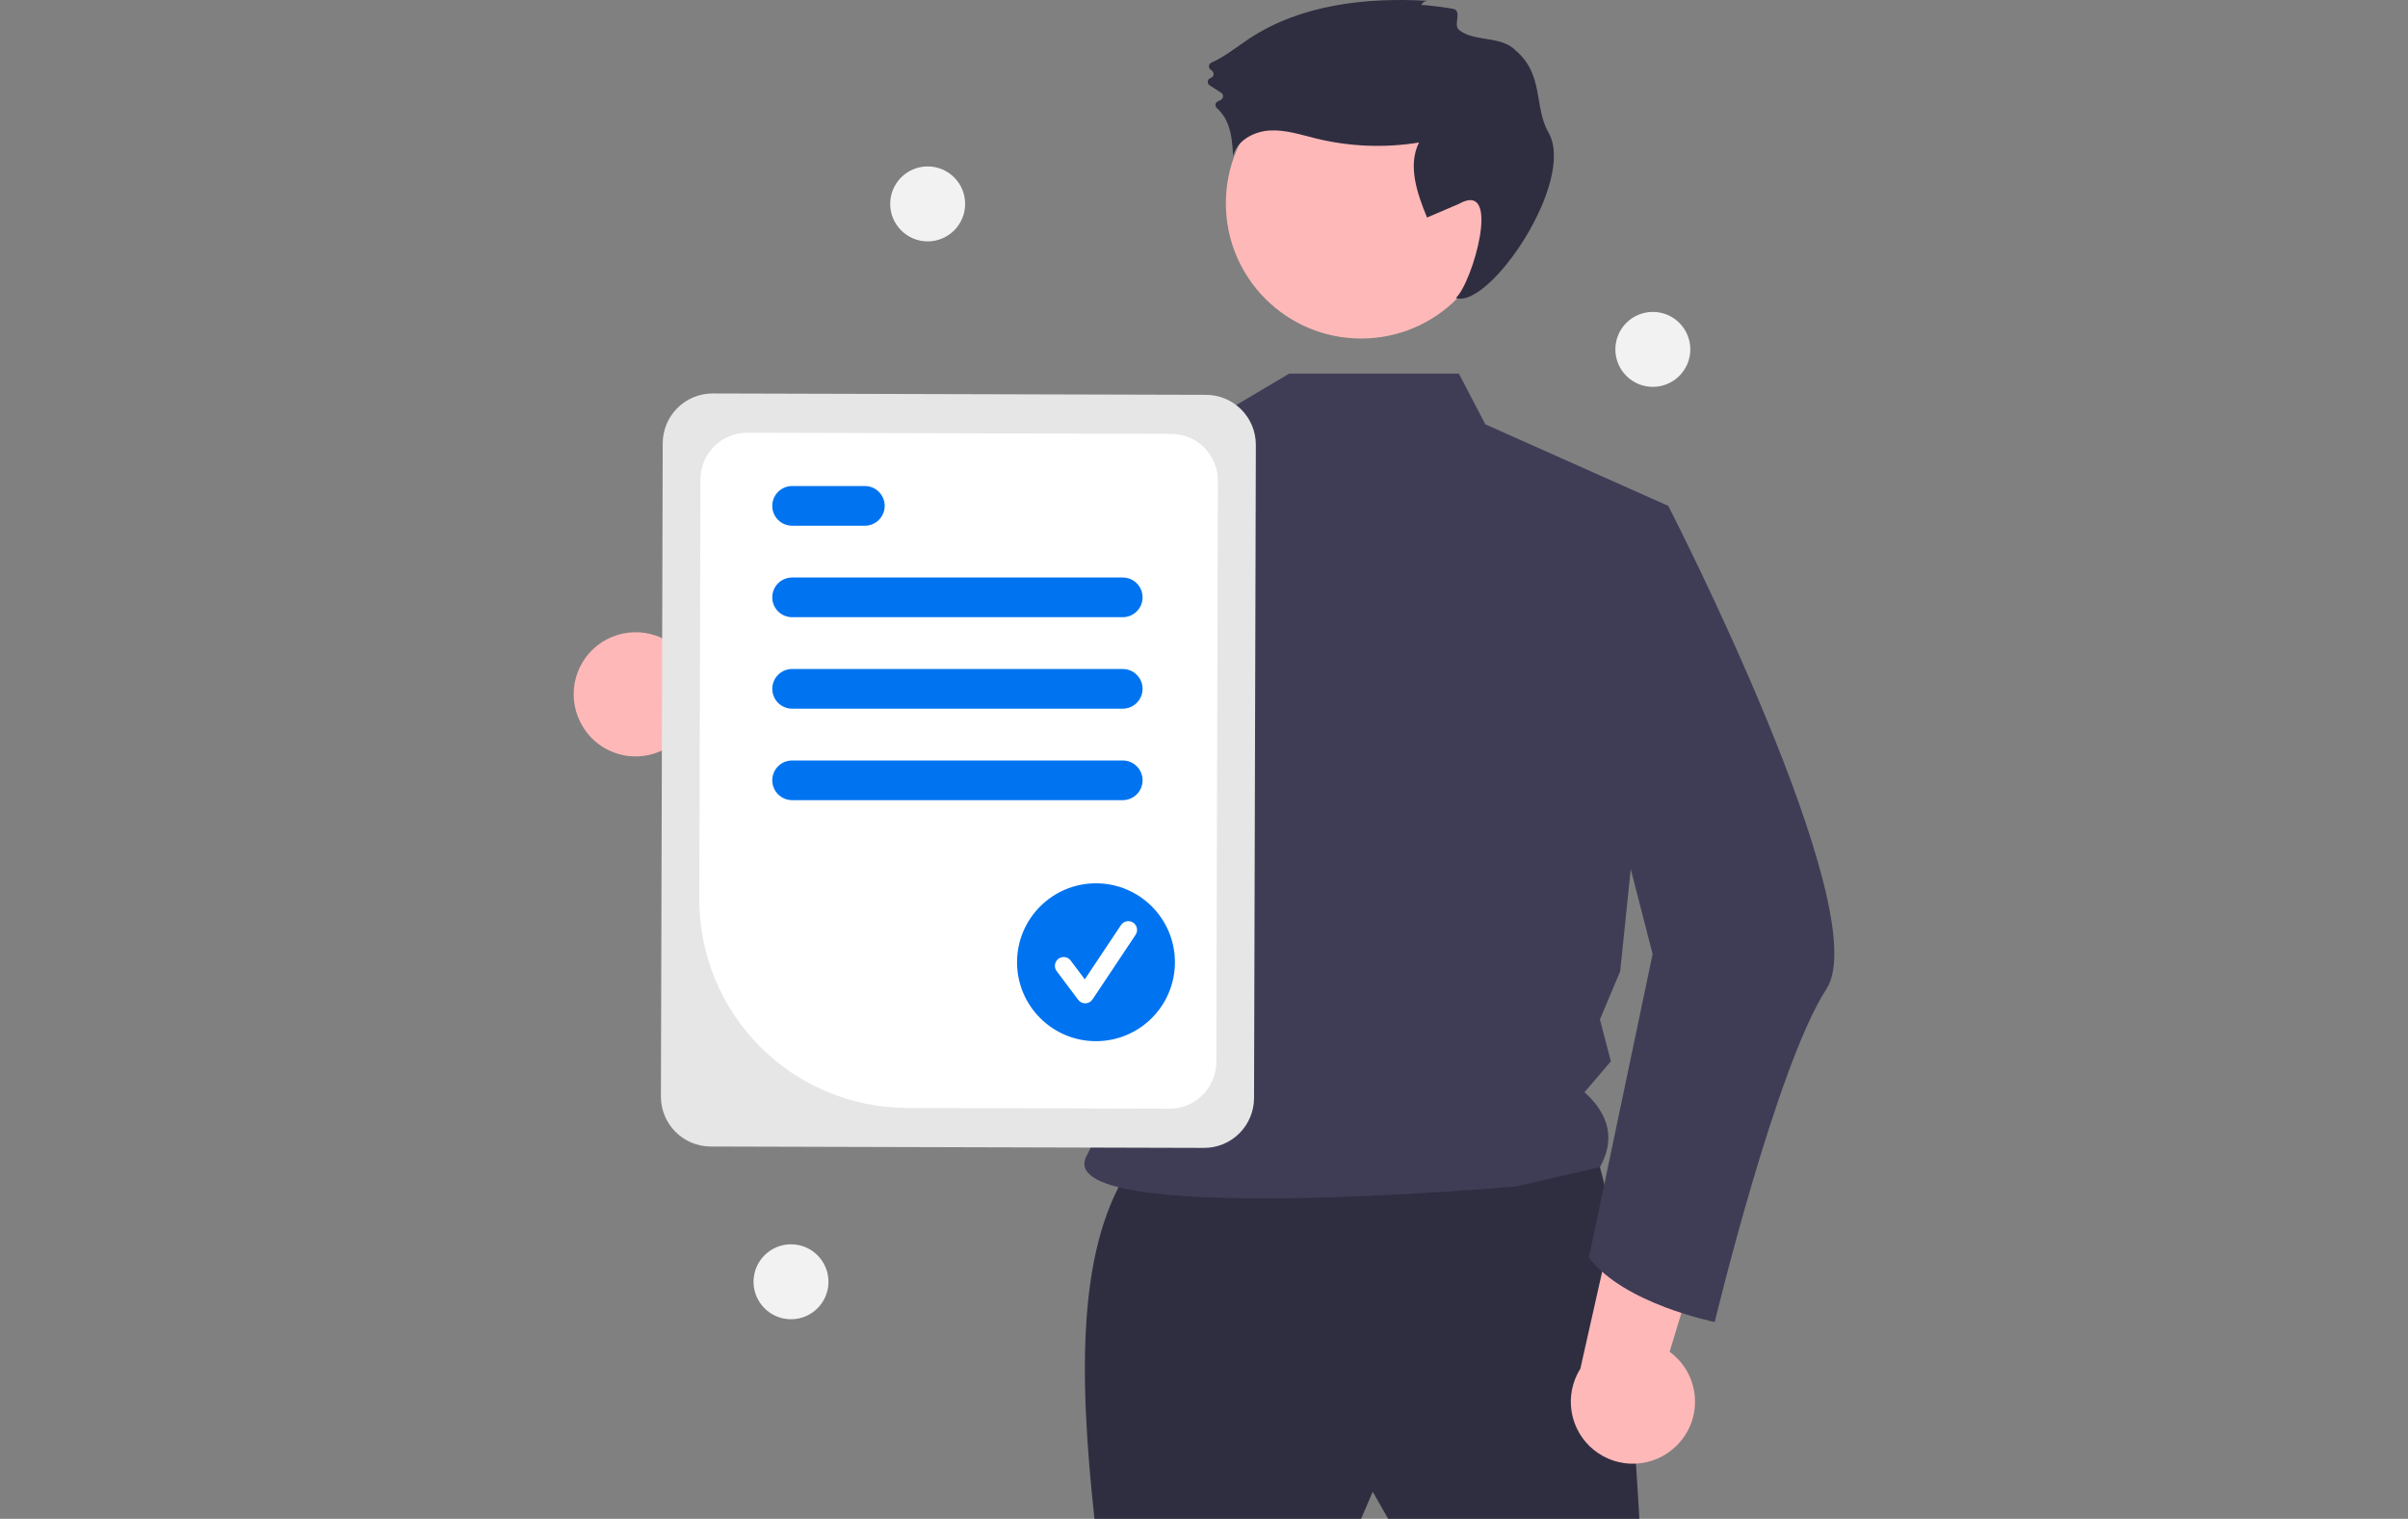 <svg width="306" height="193" viewBox="0 0 306 193" fill="none" xmlns="http://www.w3.org/2000/svg">
<rect x="0" y="0" width="306" height="193" fill="#808080" stroke="none"/>
<g clip-path="url(#clip0_751_6568)">
<path d="M74.045 92.309C74.633 93.293 75.43 94.135 76.379 94.776C77.329 95.418 78.407 95.844 79.539 96.023C80.67 96.203 81.828 96.133 82.929 95.817C84.031 95.501 85.049 94.948 85.914 94.196L110.074 108.053L109.174 93.607L86.369 82.663C85.009 81.295 83.194 80.473 81.269 80.353C79.344 80.233 77.441 80.823 75.922 82.012C74.403 83.201 73.373 84.906 73.027 86.804C72.681 88.702 73.043 90.661 74.045 92.309Z" fill="#FFB8B8"/>
<path d="M143.992 147.82C136.825 157.851 137.081 174.633 139.081 193H172.966L174.439 189.562L176.404 193H208.324C208.324 193 205.869 146.347 201.449 144.873C197.029 143.4 143.992 147.82 143.992 147.82Z" fill="#2F2E41"/>
<path d="M172.966 43.019C182.459 43.019 190.154 35.323 190.154 25.831C190.154 16.338 182.459 8.643 172.966 8.643C163.473 8.643 155.778 16.338 155.778 25.831C155.778 35.323 163.473 43.019 172.966 43.019Z" fill="#FFB8B8"/>
<path d="M185.389 47.478L188.75 53.92L211.999 64.284L205.888 123.423L203.315 129.548L204.705 134.866L201.355 138.791C204.718 141.834 205.145 145.019 203.315 148.314L192.61 150.767C192.61 150.767 133.082 156.06 138.099 146.838C143.58 136.762 144.976 107.003 132.875 91.101C122.602 77.601 130.489 60.083 130.489 60.083L154.858 52.8L163.821 47.478L185.389 47.478Z" fill="#3F3D56"/>
<path d="M180.597 0.653C180.678 0.482 180.808 0.339 180.97 0.242C181.133 0.146 181.32 0.1 181.509 0.111C173.64 -0.359 165.351 0.558 158.768 4.894C157.173 5.945 155.67 7.198 153.934 7.96C153.852 7.997 153.781 8.054 153.728 8.126C153.675 8.199 153.641 8.284 153.631 8.373C153.62 8.462 153.632 8.552 153.667 8.635C153.702 8.718 153.757 8.791 153.828 8.846L154.018 8.995C154.094 9.054 154.151 9.133 154.185 9.222C154.219 9.312 154.227 9.409 154.21 9.503C154.192 9.596 154.149 9.684 154.085 9.755C154.022 9.826 153.94 9.879 153.848 9.907C153.753 9.936 153.668 9.991 153.603 10.067C153.539 10.143 153.497 10.236 153.483 10.334C153.469 10.433 153.484 10.533 153.525 10.624C153.567 10.715 153.633 10.791 153.717 10.845L155.178 11.79C155.251 11.836 155.312 11.901 155.354 11.977C155.396 12.053 155.419 12.139 155.419 12.226C155.42 12.313 155.398 12.399 155.357 12.476C155.316 12.553 155.256 12.618 155.183 12.665C155.059 12.742 154.929 12.807 154.794 12.862C154.71 12.894 154.636 12.946 154.578 13.015C154.521 13.083 154.482 13.166 154.465 13.254C154.448 13.342 154.455 13.432 154.483 13.517C154.512 13.602 154.562 13.678 154.629 13.738C155.261 14.301 155.747 15.011 156.042 15.804C156.529 17.07 156.617 18.449 156.699 19.803C157.202 17.849 159.334 16.7 161.348 16.583C163.362 16.466 165.326 17.13 167.286 17.608C171.555 18.645 175.988 18.816 180.324 18.11C178.852 21.064 180.094 24.589 181.343 27.644L185.389 25.91C190.945 22.774 187.075 36.041 184.998 37.862C189.239 39.332 200.339 23.013 196.768 16.823C194.911 13.602 196.229 9.449 192.577 6.395C190.787 4.511 187.214 5.348 185.389 3.782C184.671 3.166 185.765 1.517 184.778 1.157C184.451 1.038 180.651 0.532 180.597 0.653Z" fill="#2F2E41"/>
<path d="M151.483 54.463C148.329 68.466 140.239 101.159 132.032 107.996C131.512 108.488 130.888 108.856 130.206 109.075C101.359 116.102 92.115 98.176 92.115 98.176C92.115 98.176 99.846 94.409 100.042 87.045L115.632 91.882L129.223 61.298L131.223 59.432L131.234 59.421L151.483 54.463Z" fill="#3F3D56"/>
<path d="M212.991 183.767C213.817 182.973 214.459 182.008 214.871 180.939C215.284 179.87 215.457 178.723 215.378 177.58C215.3 176.437 214.972 175.325 214.417 174.322C213.862 173.32 213.094 172.451 212.168 171.777L220.255 145.125L206.379 149.241L200.827 173.92C199.798 175.552 199.404 177.504 199.718 179.408C200.033 181.311 201.035 183.033 202.535 184.246C204.034 185.46 205.927 186.082 207.854 185.994C209.781 185.905 211.609 185.113 212.991 183.767Z" fill="#FFB8B8"/>
<path d="M205.589 62.793L211.999 64.284C211.999 64.284 238.492 115.83 232.108 125.652C225.723 135.474 217.902 167.991 217.902 167.991C217.902 167.991 206.335 165.691 201.915 159.798L210.009 121.232L201.66 88.821L205.589 62.793Z" fill="#3F3D56"/>
<path d="M83.986 139.338L84.216 56.319C84.223 54.639 84.895 53.03 86.087 51.845C87.278 50.66 88.891 49.996 90.571 49.999L153.269 50.173C154.949 50.179 156.558 50.852 157.743 52.044C158.928 53.235 159.592 54.848 159.589 56.528L159.359 139.547C159.352 141.227 158.679 142.836 157.488 144.021C156.297 145.206 154.684 145.87 153.004 145.867L90.306 145.693C88.626 145.687 87.017 145.014 85.832 143.822C84.647 142.631 83.983 141.018 83.986 139.338Z" fill="#E6E6E6"/>
<path d="M88.864 114.276L89.012 60.904C89.018 59.33 89.648 57.823 90.764 56.714C91.88 55.604 93.391 54.982 94.964 54.985L148.847 55.134C150.421 55.14 151.928 55.77 153.038 56.886C154.148 58.002 154.769 59.513 154.767 61.086L154.562 134.962C154.556 136.535 153.926 138.042 152.81 139.152C151.694 140.261 150.183 140.883 148.61 140.881L115.23 140.788C108.221 140.761 101.508 137.954 96.565 132.984C91.622 128.013 88.853 121.285 88.864 114.276Z" fill="white"/>
<path d="M142.674 78.429H100.659C99.99 78.429 99.349 78.163 98.876 77.691C98.403 77.218 98.138 76.577 98.138 75.908C98.138 75.24 98.403 74.598 98.876 74.126C99.349 73.653 99.99 73.387 100.659 73.387H142.674C143.342 73.387 143.983 73.653 144.456 74.126C144.929 74.598 145.195 75.24 145.195 75.908C145.195 76.577 144.929 77.218 144.456 77.691C143.983 78.163 143.342 78.429 142.674 78.429Z" fill="#0073F0"/>
<path d="M109.902 66.805H100.659C99.99 66.805 99.349 66.539 98.876 66.067C98.403 65.594 98.138 64.953 98.138 64.284C98.138 63.615 98.403 62.974 98.876 62.502C99.349 62.029 99.99 61.763 100.659 61.763H109.902C110.571 61.763 111.212 62.029 111.684 62.502C112.157 62.974 112.423 63.615 112.423 64.284C112.423 64.953 112.157 65.594 111.684 66.067C111.212 66.539 110.571 66.805 109.902 66.805Z" fill="#0073F0"/>
<path d="M142.674 90.053H100.659C99.99 90.053 99.349 89.787 98.876 89.315C98.403 88.842 98.138 88.201 98.138 87.532C98.138 86.864 98.403 86.222 98.876 85.75C99.349 85.277 99.99 85.011 100.659 85.011H142.674C143.342 85.011 143.983 85.277 144.456 85.75C144.929 86.222 145.195 86.864 145.195 87.532C145.195 88.201 144.929 88.842 144.456 89.315C143.983 89.787 143.342 90.053 142.674 90.053Z" fill="#0073F0"/>
<path d="M142.674 101.678H100.659C99.99 101.678 99.349 101.412 98.876 100.939C98.403 100.466 98.138 99.825 98.138 99.157C98.138 98.488 98.403 97.847 98.876 97.374C99.349 96.901 99.99 96.636 100.659 96.636H142.674C143.342 96.636 143.983 96.901 144.456 97.374C144.929 97.847 145.195 98.488 145.195 99.157C145.195 99.825 144.929 100.466 144.456 100.939C143.983 101.412 143.342 101.678 142.674 101.678Z" fill="#0073F0"/>
<path d="M139.274 132.306C144.814 132.306 149.305 127.816 149.305 122.276C149.305 116.736 144.814 112.245 139.274 112.245C133.734 112.245 129.243 116.736 129.243 122.276C129.243 127.816 133.734 132.306 139.274 132.306Z" fill="#0073F0"/>
<path d="M137.906 127.496C137.733 127.496 137.562 127.456 137.407 127.379C137.252 127.301 137.117 127.189 137.013 127.05L134.277 123.401C134.189 123.284 134.124 123.151 134.088 123.009C134.051 122.867 134.043 122.719 134.064 122.574C134.085 122.428 134.134 122.289 134.208 122.162C134.283 122.036 134.382 121.926 134.499 121.838C134.616 121.75 134.75 121.686 134.892 121.65C135.034 121.613 135.182 121.605 135.327 121.626C135.472 121.647 135.612 121.696 135.738 121.771C135.864 121.846 135.974 121.945 136.062 122.062L137.852 124.449L142.45 117.552C142.532 117.43 142.636 117.324 142.758 117.242C142.88 117.16 143.016 117.103 143.16 117.074C143.304 117.045 143.452 117.045 143.596 117.073C143.741 117.102 143.878 117.158 144 117.24C144.122 117.321 144.227 117.426 144.308 117.548C144.39 117.67 144.447 117.807 144.475 117.951C144.504 118.095 144.504 118.243 144.475 118.387C144.446 118.531 144.389 118.668 144.307 118.79L138.834 126.999C138.735 127.148 138.602 127.271 138.446 127.357C138.29 127.443 138.115 127.491 137.937 127.496C137.926 127.496 137.916 127.496 137.906 127.496Z" fill="white"/>
<path d="M117.885 30.672C120.515 30.672 122.646 28.54 122.646 25.91C122.646 23.28 120.515 21.148 117.885 21.148C115.255 21.148 113.123 23.28 113.123 25.91C113.123 28.54 115.255 30.672 117.885 30.672Z" fill="#F2F2F2"/>
<path d="M100.519 167.641C103.148 167.641 105.28 165.509 105.28 162.879C105.28 160.25 103.148 158.118 100.519 158.118C97.889 158.118 95.757 160.25 95.757 162.879C95.757 165.509 97.889 167.641 100.519 167.641Z" fill="#F2F2F2"/>
<path d="M210.038 49.159C212.667 49.159 214.799 47.027 214.799 44.397C214.799 41.767 212.667 39.635 210.038 39.635C207.408 39.635 205.276 41.767 205.276 44.397C205.276 47.027 207.408 49.159 210.038 49.159Z" fill="#F2F2F2"/>
</g>
<defs>
<clipPath id="clip0_751_6568">
<rect width="160.201" height="193" fill="white" transform="translate(72.899)"/>
</clipPath>
</defs>
</svg>

